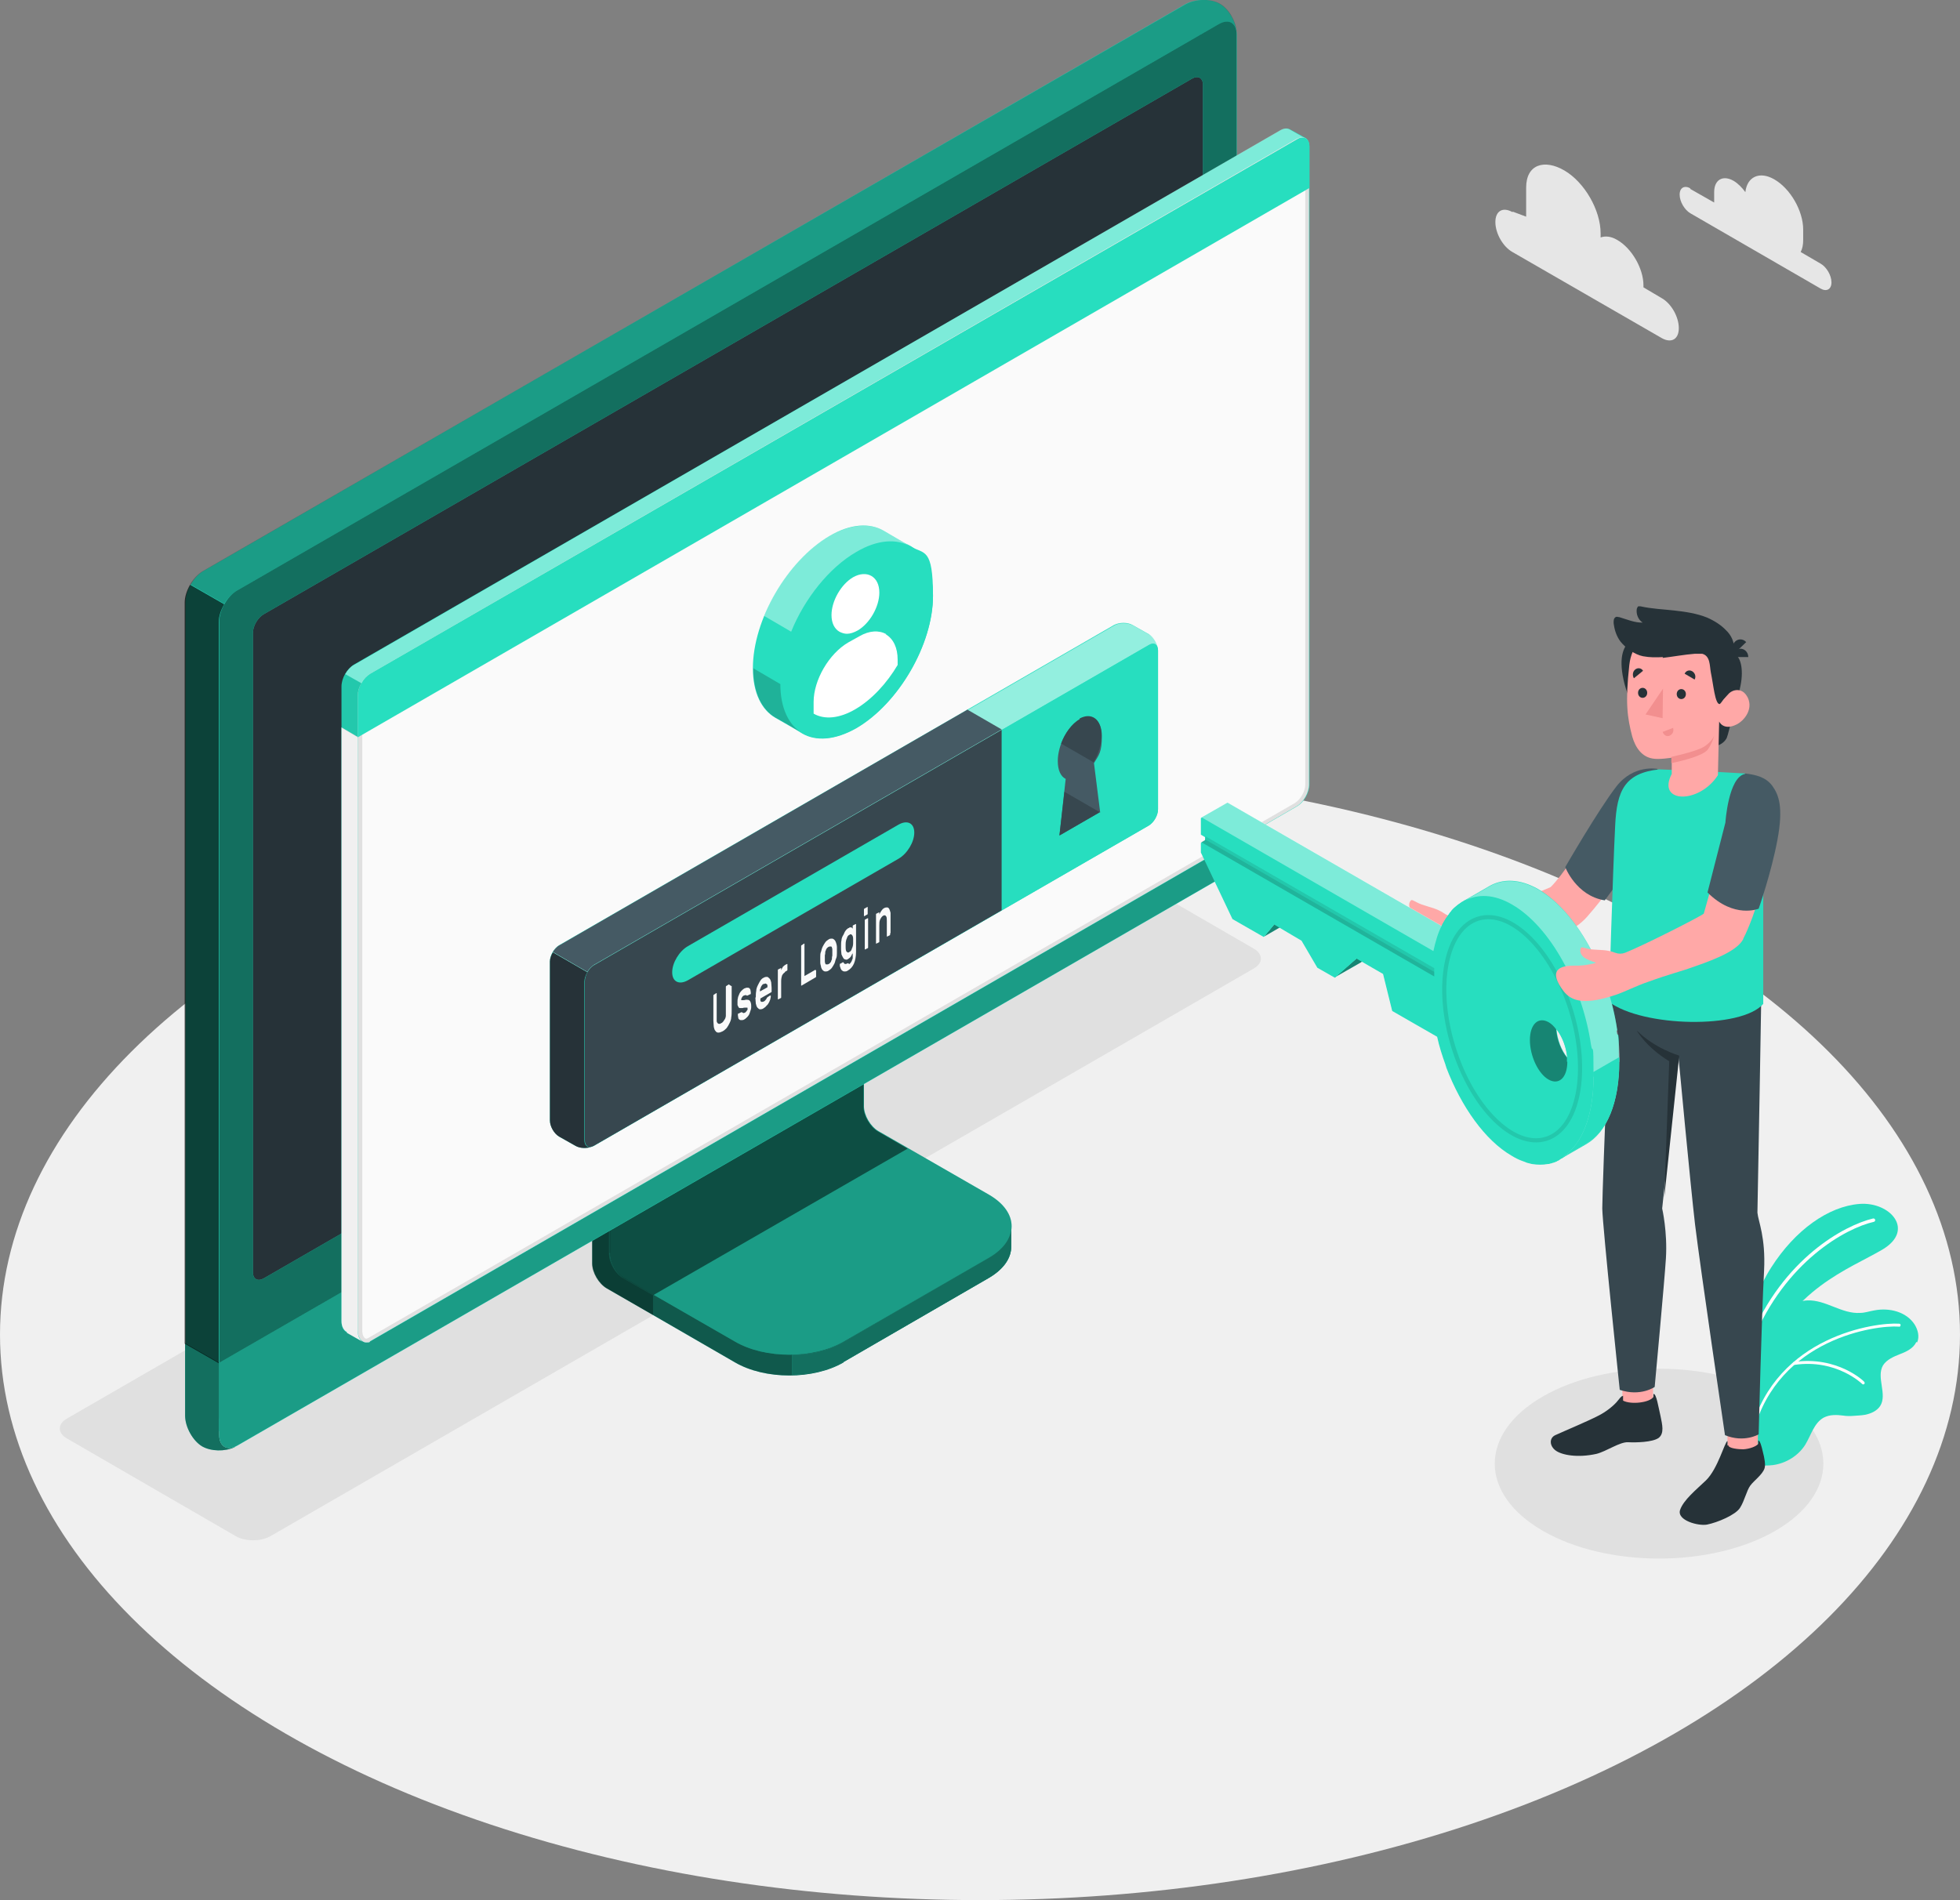 <?xml version="1.0" encoding="UTF-8"?><svg id="Layer_2" xmlns="http://www.w3.org/2000/svg" width="471.2" height="456.9" viewBox="0 0 471.2 456.9"><rect x="0" y="0" width="471.2" height="456.9" fill="#808080" stroke="none"/><g id="Floor"><ellipse id="Floor-2" cx="235.6" cy="320.9" rx="235.6" ry="136" style="fill:#f0f0f0; stroke-width:0px;"/></g><g id="Shadow"><path id="Shadow-2" d="m370.9,368.1c-15.4-8.9-15.4-23.4,0-32.3,15.4-8.9,40.5-8.9,55.9,0,15.4,8.9,15.4,23.4,0,32.3-15.4,8.9-40.5,8.9-55.9,0Z" style="fill:#e0e0e0; stroke-width:0px;"/><path id="Shadow-3" d="m56.7,369.4l-40.6-23.5c-2.3-1.3-2.3-3.5,0-4.8l236.4-136.5c2.3-1.3,6-1.3,8.3,0l40.6,23.5c2.3,1.3,2.3,3.5,0,4.8l-236.4,136.5c-2.3,1.3-6,1.3-8.3,0Z" style="fill:#e0e0e0; stroke-width:0px;"/></g><g id="Device"><g id="Device-2"><path d="m202.8,327.5l34.9-20.2c3.6-2.1,5.4-4.8,5.4-7.5,0-2.7,0-4.9,0-4.9l-36.2-20.4c-1.9-1.1-3.5-3.8-3.5-6v-43.1l-61,35.3v43.1c0,2.2,1.6,4.9,3.5,6l30.8,17.8c7.2,4.2,18.9,4.2,26.1,0Z" style="fill:#27debf; stroke-width:0px;"/><g style="opacity:.6;"><path d="m202.8,327.5l34.9-20.2c3.6-2.1,5.4-4.8,5.4-7.5,0-2.7,0-4.9,0-4.9l-36.2-20.4c-1.9-1.1-3.5-3.8-3.5-6v-43.1l-61,35.3v43.1c0,2.2,1.6,4.9,3.5,6l30.8,17.8c7.2,4.2,18.9,4.2,26.1,0Z" style="stroke-width:0px;"/></g><path d="m157,311.4v4.8l-11.2-6.4c-1.9-1.1-3.5-3.8-3.5-6v-43.1l11.6-6.7c.2,3,.5,6,.7,9l-8.2,4.7v33.7c0,2.2,1.5,4.9,3.5,6l7,4Z" style="opacity:.3; stroke-width:0px;"/><path d="m146.6,301.3c0,2.2,1.6,4.9,3.5,6l26.6,15.3c7.2,4.2,18.9,4.2,26.1,0l35-20.2c7.2-4.2,7.2-10.9,0-15.1l-26.6-15.3c-1.9-1.1-3.5-3.8-3.5-6v-33.7s-61,35.3-61,35.3v33.7Z" style="fill:#27debf; stroke-width:0px;"/><path d="m146.6,301.3c0,2.2,1.6,4.9,3.5,6l26.6,15.3c7.2,4.2,18.9,4.2,26.1,0l35-20.2c7.2-4.2,7.2-10.9,0-15.1l-26.6-15.3c-1.9-1.1-3.5-3.8-3.5-6v-33.7s-61,35.3-61,35.3v33.7Z" style="opacity:.3; stroke-width:0px;"/><path d="m218.2,276.2h0s-7.1-4.1-7.1-4.1c-1.9-1.1-3.5-3.8-3.5-6v-33.7s-61,35.3-61,35.3v33.7c0,2.2,1.6,4.9,3.5,6l7,4,61.1-35.2Z" style="opacity:.5; stroke-width:0px;"/><path d="m243.1,294.9v4.9c0,2.7-1.8,5.4-5.4,7.5l-34.9,20.2c-3.5,2-7.9,3-12.4,3.1v-4.8c4.5,0,9-1.1,12.4-3.1l34.9-20.2c3.6-2.1,5.4-4.8,5.4-7.5Z" style="fill:#27debf; stroke-width:0px;"/><path d="m243.1,294.9v4.9c0,2.7-1.8,5.4-5.4,7.5l-34.9,20.2c-3.5,2-7.9,3-12.4,3.1v-4.8c4.5,0,9-1.1,12.4-3.1l34.9-20.2c3.6-2.1,5.4-4.8,5.4-7.5Z" style="opacity:.5; stroke-width:0px;"/><path d="m48.6,343.2c2.3,1.3,6,1.2,8.4-.2,30-17.3,206-118.9,236-136.2,2.4-1.4,4.3-4.8,4.3-7.5V8.3c0-2.8-1.8-6.1-4.1-7.4-2.3-1.3-6-1.2-8.4.2L48.9,137.3c-2.4,1.4-4.3,4.8-4.3,7.5v190.9c0,2.8,1.8,6.1,4.1,7.4Z" style="fill:#27debf; stroke-width:0px;"/><path d="m57,343l236-136.2c2.4-1.4,4.3-4.8,4.3-7.5V8.3c0-2.8-1.9-3.9-4.3-2.5L57,142c-2.4,1.4-4.3,4.8-4.3,7.5v190.9c0,2.8,1.9,3.9,4.3,2.5Z" style="fill:#27debf; stroke-width:0px;"/><path d="m57,343l236-136.2c2.4-1.4,4.3-4.8,4.3-7.5V8.3c0-2.8-1.9-3.9-4.3-2.5L57,142c-2.4,1.4-4.3,4.8-4.3,7.5v190.9c0,2.8,1.9,3.9,4.3,2.5Z" style="opacity:.5; stroke-width:0px;"/><path d="m56.4,348c-2.4,1.1-5.7,1-7.8-.2-2.2-1.3-4.1-4.6-4.1-7.4v-17.4l8.2,4.7v17.4c0,2.5,1.6,3.7,3.7,2.8Z" style="fill:#27debf; stroke-width:0px;"/><path d="m56.4,348c-2.4,1.1-5.7,1-7.8-.2-2.2-1.3-4.1-4.6-4.1-7.4v-17.4l8.2,4.7v17.4c0,2.5,1.6,3.7,3.7,2.8Z" style="opacity:.5; stroke-width:0px;"/><path d="m52.7,327.7v17.4c0,2.8,2,3.9,4.4,2.5l236-136.2c2.4-1.4,4.3-4.8,4.3-7.5v-17.4L52.7,327.7Z" style="fill:#27debf; stroke-width:0px;"/><path d="m52.7,327.7v17.4c0,2.8,1.9,3.9,4.3,2.5l236-136.2c2.4-1.4,4.3-4.8,4.3-7.5v-17.4L52.7,327.7Z" style="opacity:.3; stroke-width:0px;"/><path d="m60.8,305.9v-153.7c0-1.7,1.2-3.7,2.6-4.5L286.6,18.9c1.4-.8,2.6-.2,2.6,1.5v153.7c0,1.7-1.2,3.7-2.6,4.5L63.4,307.4c-1.4.8-2.6.2-2.6-1.5Z" style="fill:#27debf; stroke-width:0px;"/><path d="m60.8,305.9v-153.7c0-1.7,1.2-3.7,2.6-4.5L286.6,18.9c1.4-.8,2.6-.2,2.6,1.5v153.7c0,1.7-1.2,3.7-2.6,4.5L63.4,307.4c-1.4.8-2.6.2-2.6-1.5Z" style="fill:#263238; stroke-width:0px;"/><path d="m175,262.6c-2.3,1.3-4.1,4.5-4.1,7.1s1.8,3.7,4.1,2.4c2.3-1.3,4.1-4.5,4.1-7.1,0-2.6-1.8-3.7-4.1-2.4Z" style="fill:#27debf; stroke-width:0px;"/><path d="m53.9,145.3c-.8,1.4-1.3,2.9-1.3,4.3v178.2l-8.2-4.7v-178.2c0-1.4.5-2.9,1.3-4.3l8.2,4.7Z" style="opacity:.7; stroke-width:0px;"/><path d="m297.3,7.6c-.3-2.2-2.1-3.1-4.3-1.8L57,142c-1.2.7-2.3,1.9-3.1,3.2l-8.2-4.7c.8-1.3,1.9-2.5,3.1-3.2L284.9,1.1c2.4-1.4,6.2-1.5,8.4-.2,2.1,1.2,3.8,4.1,4,6.7Z" style="opacity:.3; stroke-width:0px;"/></g></g><g id="Window"><g id="Window-2"><g id="Window-3"><g id="Window-4"><path d="m310.1,31.1c-.6-.3-1.3-.3-2.2.2L85.1,159.8c-1.7,1-3,3.3-3,5.3v152.7c0,1.2.5,2.2,1.3,2.6.5.3,3.1,1.8,3.9,2.2.5.3,1.1.3,1.8-.1l222.7-128.6c1.7-1,3-3.3,3-5.3V35.2c0-1-.4-1.7-.9-2-.5-.3-3.2-1.8-3.8-2.1Z" style="fill:#27debf; stroke-width:0px;"/><path d="m88,322.4c-.9,0-1.5-1-1.5-2.3v-152.7c0-1.8,1.3-4,2.8-4.8L312,33.9c.4-.2.8-.3,1.1-.3.7,0,1.2.6,1.2,1.7v153.5c0,1.8-1.3,4-2.8,4.8l-222.7,128.6c-.3.2-.5.2-.8.2Z" style="fill:#fafafa; stroke-width:0px;"/><path d="m313.1,34c.6,0,.7.7.7,1.2v153.5c0,1.6-1.2,3.6-2.5,4.4l-222.7,128.6c-.2.1-.4.2-.5.2-.6,0-1-.9-1-1.8v-152.7c0-1.6,1.2-3.6,2.5-4.4L312.2,34.3c.4-.2.7-.3.9-.3m0-1c-.4,0-.9.1-1.4.4L89,162c-1.7,1-3,3.3-3,5.3v152.7c0,1.5.9,2.8,2,2.8s.7,0,1-.3l222.7-128.6c1.7-1,3-3.3,3-5.3V35.2c0-1.4-.7-2.2-1.7-2.2h0Z" style="fill:#e0e0e0; stroke-width:0px;"/><path d="m83.4,320.5c.3.2,2.7,1.5,3.7,2.1-.7-.5-1.1-1.4-1.1-2.6v-142.8l-3.9-2.3v142.8c0,1.2.5,2.2,1.3,2.6Z" style="fill:#f0f0f0; stroke-width:0px;"/><path d="m314.8,35.2c0-1.9-1.4-2.7-3-1.7L89,162c-1.7,1-3,3.3-3,5.3v10S314.8,45.2,314.8,45.2v-10Z" style="fill:#27debf; stroke-width:0px;"/><g style="opacity:.4;"><path d="m311.7,33.5L89,162c-.8.5-1.6,1.3-2.1,2.3l-3.9-2.2c.5-.9,1.3-1.8,2.1-2.2L307.8,31.3c.9-.5,1.6-.5,2.2-.2.5.3,3.1,1.8,3.7,2.1-.5-.3-1.3-.2-2,.3Z" style="fill:#fff; stroke-width:0px;"/></g><path d="m82.1,175v-9.9c0-1,.4-2.1.9-3l3.9,2.2c-.6,1-.9,2-.9,3v10l-3.9-2.3Z" style="opacity:.1; stroke-width:0px;"/></g></g><path d="m267.8,150.3l-133.4,77c-1.2.7-2.2,2.4-2.2,3.9v38.2c0,1.4,1,3.1,2.2,3.9l3.9,2.2c1.2.7,3.2.7,4.5,0l133.4-77c1.2-.7,2.2-2.4,2.2-3.9v-38.2c0-1.4-1-3.1-2.2-3.9l-3.9-2.2c-1.2-.7-3.2-.7-4.5,0Z" style="fill:#27debf; stroke-width:0px;"/><path d="m278.4,156c-.2-1.2-1.1-1.6-2.2-.9l-133.4,77c-.6.3-1.2,1-1.6,1.7l-8.3-4.8c.4-.7,1-1.3,1.6-1.6l133.4-77c1.2-.7,3.2-.7,4.5,0l3.9,2.2c1.1.6,2.1,2.2,2.2,3.5Z" style="fill:#fff; opacity:.5; stroke-width:0px;"/><path d="m142.4,275.7c-1.2.5-3,.5-4.1-.2l-3.9-2.2c-1.2-.7-2.2-2.4-2.2-3.9v-38.2c0-.7.3-1.5.7-2.2l8.3,4.8c-.4.7-.7,1.5-.7,2.2v38.2c0,1.3.8,1.9,1.9,1.5Z" style="fill:#263238; stroke-width:0px;"/><path d="m142.8,232.1l133.4-77c1.2-.7,2.2-.1,2.2,1.3v38.2c0,1.4-1,3.1-2.2,3.9l-133.4,77c-1.2.7-2.2.1-2.2-1.3v-38.2c0-1.4,1-3.1,2.2-3.9Z" style="fill:#27debf; stroke-width:0px;"/><path d="m232.5,170.7l-98,56.6c-.6.3-1.2,1-1.6,1.6l8.3,4.8c.4-.7,1-1.3,1.6-1.7l98-56.6-8.3-4.8Z" style="fill:#455a64; stroke-width:0px;"/><path d="m240.8,175.5l-98,56.6c-1.2.7-2.2,2.4-2.2,3.9v38.2c0,1.4,1,2,2.2,1.3l98-56.6v-43.4Z" style="fill:#37474f; stroke-width:0px;"/><path d="m165.4,227.5l50.6-29.2c2.1-1.2,3.8-.4,3.8,1.9,0,2.3-1.7,5.1-3.8,6.3l-50.6,29.2c-2.1,1.2-3.8.4-3.8-1.9s1.7-5.1,3.8-6.3Z" style="fill:#27debf; stroke-width:0px;"/><path d="m175.8,237.1c0,0,.1,0,.1,0,0,0,0,.1,0,.2v5.7c0,.6,0,1.1-.1,1.6,0,.5-.2,1-.4,1.4-.2.4-.4.8-.7,1.2-.3.3-.6.6-1,.8-.4.2-.7.3-1,.3-.3,0-.5-.1-.7-.4-.2-.2-.3-.5-.4-1,0-.4-.1-.9-.1-1.5v-5.7c0-.1,0-.2,0-.3,0,0,0-.2.1-.2l.6-.4c0,0,.1,0,.1,0,0,0,0,.1,0,.2v5.6c0,.4,0,.7,0,.9,0,.2.1.4.2.5.1.1.2.2.4.2.1,0,.3,0,.5-.2.2,0,.3-.2.5-.4.1-.2.3-.4.4-.6.1-.2.2-.5.2-.8s0-.6,0-1v-5.6c0-.1,0-.2,0-.3,0,0,0-.2.1-.2l.6-.4Z" style="fill:#fafafa; stroke-width:0px;"/><path d="m179.7,242.5c0-.1,0-.2,0-.2,0,0-.1,0-.2,0,0,0-.2,0-.4,0-.2,0-.3,0-.6.1-.2,0-.4,0-.6,0-.2,0-.3-.1-.4-.3,0-.1-.2-.3-.2-.5,0-.2,0-.5,0-.7s0-.6.1-.9c0-.3.2-.6.3-.9.1-.3.3-.6.5-.8.2-.2.4-.4.7-.6.3-.1.5-.2.7-.2.2,0,.4,0,.5.1.1,0,.2.2.3.4,0,.2.1.4.1.6,0,0,0,.2,0,.3s0,.2-.2.2l-.6.3c0,0-.1,0-.2,0,0,0,0,0-.1-.1,0,0-.1,0-.2,0,0,0-.2,0-.4.1s-.3.2-.4.4c-.1.2-.2.3-.2.5s0,.2,0,.2c0,0,0,0,.2,0,0,0,.2,0,.3,0,.1,0,.3,0,.6-.1.5,0,.8,0,1,.3.2.3.3.7.3,1.2s0,.6-.1.9-.2.6-.3.9c-.1.3-.3.6-.5.8-.2.2-.5.5-.7.6-.3.2-.5.2-.7.2-.2,0-.4,0-.5-.1-.1-.1-.3-.2-.3-.4,0-.2-.1-.4-.1-.6,0,0,0-.2,0-.3s0-.2.2-.2l.6-.3c0,0,.1,0,.2,0,0,0,0,0,.1.1,0,0,.1,0,.2.1,0,0,.2,0,.4-.1,0,0,.2-.1.2-.2,0,0,.2-.1.2-.2,0,0,.1-.2.2-.3s0-.2,0-.3Z" style="fill:#fafafa; stroke-width:0px;"/><path d="m181.7,239.8c0-.5,0-1,.1-1.5,0-.5.2-1,.4-1.4.2-.4.4-.8.6-1.1.2-.3.5-.6.8-.7.3-.2.6-.2.8-.2.2,0,.4.2.6.4.2.2.3.5.4.9,0,.4.1.8.1,1.3v.6c0,.1,0,.2,0,.3,0,0,0,.2-.1.2l-2.6,1.5c0,.2,0,.4,0,.5,0,.1.1.2.2.3,0,0,.2,0,.3,0,.1,0,.2,0,.3-.1.2,0,.3-.2.4-.3.1-.1.2-.2.3-.4,0-.1.1-.2.1-.2,0,0,0,0,.1-.1l.6-.4c0,0,.1,0,.2,0,0,0,0,.1,0,.2,0,.1,0,.3-.1.6,0,.2-.2.5-.3.8-.2.3-.3.6-.6.8-.2.3-.5.5-.8.7-.3.2-.6.2-.8.2-.2,0-.4-.2-.6-.4-.2-.2-.3-.6-.4-1,0-.4-.1-.9-.1-1.4Zm1.9-3.2c-.2,0-.3.2-.4.3-.1.1-.2.3-.3.5,0,.2-.1.3-.2.5,0,.2,0,.3,0,.5l1.8-1c0-.1,0-.3,0-.4,0-.1,0-.2-.1-.3,0,0-.2-.1-.3-.2-.1,0-.2,0-.4.1Z" style="fill:#fafafa; stroke-width:0px;"/><path d="m188.7,233.8c-.3.2-.5.4-.7.8-.1.3-.2.8-.2,1.3v3.6c0,.1,0,.2,0,.3,0,0,0,.2-.1.2l-.6.3c0,0-.1,0-.1,0,0,0,0-.1,0-.2v-6.5c0-.1,0-.2,0-.3,0,0,0-.2.1-.2l.6-.3c0,0,.1,0,.1,0,0,0,0,.1,0,.2v.3c.1-.3.3-.6.4-.8.2-.2.4-.4.6-.5l.4-.2c0,0,.1,0,.1,0,0,0,0,.1,0,.2v.9c0,.1,0,.2,0,.3,0,0,0,.2-.1.2l-.5.3Z" style="fill:#fafafa; stroke-width:0px;"/><path d="m196.1,233.3c0,0,.1,0,.1,0,0,0,0,.1,0,.2v1c0,.1,0,.2,0,.3,0,0,0,.2-.1.2l-3.4,2c0,0-.1,0-.1,0,0,0,0-.1,0-.2v-9c0-.1,0-.2,0-.3,0,0,0-.2.1-.2l.6-.4c0,0,.1,0,.1,0,0,0,0,.1,0,.2v7.6l2.6-1.5Z" style="fill:#fafafa; stroke-width:0px;"/><path d="m199.2,225.9c.3-.2.5-.2.8-.2.2,0,.4.1.6.3.2.2.3.4.4.7.1.3.2.7.2,1.1,0,0,0,.2,0,.3v.8c0,.1,0,.2,0,.3,0,.4,0,.9-.2,1.3s-.2.8-.4,1.2c-.2.4-.4.7-.6,1-.2.3-.5.5-.8.7-.3.2-.5.2-.8.2-.2,0-.4-.1-.6-.3-.2-.2-.3-.4-.4-.7,0-.3-.2-.7-.2-1.1,0,0,0-.2,0-.3,0-.1,0-.2,0-.4s0-.3,0-.4c0-.1,0-.2,0-.3,0-.4,0-.9.2-1.3.1-.4.2-.8.4-1.2.2-.4.4-.7.6-1,.2-.3.5-.5.8-.7Zm.9,2.6c0-.3,0-.5-.1-.6,0-.2-.1-.3-.2-.3,0,0-.2,0-.3,0-.1,0-.2,0-.3.1-.1,0-.2.1-.3.2-.1.1-.2.2-.3.4,0,.2-.2.4-.2.6,0,.2,0,.5-.1.8,0,0,0,.2,0,.3,0,.1,0,.2,0,.3s0,.2,0,.4c0,.1,0,.2,0,.3,0,.3,0,.5.1.6,0,.2.1.3.2.3,0,0,.2,0,.3,0,.1,0,.2,0,.3-.1.1,0,.2-.1.3-.2s.2-.2.3-.4c0-.2.2-.4.2-.6,0-.2,0-.5.1-.8,0,0,0-.2,0-.3v-.7c0-.1,0-.2,0-.3Z" style="fill:#fafafa; stroke-width:0px;"/><path d="m204.2,231.8c.1,0,.2-.2.3-.3.1-.1.2-.3.3-.5,0-.2.2-.4.2-.6s0-.5,0-.8v-.5c0,.1,0,.2-.2.4,0,.1-.1.3-.2.4,0,.1-.2.3-.3.4-.1.1-.3.2-.4.3-.3.2-.5.2-.7.1-.2,0-.4-.2-.5-.4-.1-.2-.3-.5-.4-.8,0-.3-.1-.7-.1-1.1,0-.1,0-.3,0-.5s0-.3,0-.5c0-.4,0-.9.1-1.3,0-.4.2-.9.4-1.2s.3-.7.5-1c.2-.3.4-.5.7-.7.2,0,.3-.2.4-.2.1,0,.2,0,.3,0,0,0,.2,0,.2.1,0,0,.1.1.2.2v-.3c0-.1,0-.2,0-.3,0,0,0-.2.1-.2l.6-.3c0,0,.1,0,.1,0,0,0,0,.1,0,.2v6.5c0,1.1-.2,2.1-.5,2.8s-.8,1.3-1.5,1.7c-.3.2-.5.2-.7.2-.2,0-.4,0-.6-.2-.2-.1-.3-.3-.4-.5,0-.2-.2-.4-.2-.7,0,0,0-.2,0-.3,0-.1,0-.2.2-.2l.5-.3c0,0,.1,0,.2,0,0,0,0,.1.1.2,0,.1.2.2.3.2.1,0,.3,0,.6-.2Zm-.9-4.8c0,.3,0,.5,0,.8,0,.6.1,1,.3,1.1.2.2.4.2.6,0,.3-.1.5-.4.6-.8.2-.4.3-.8.3-1.3,0-.1,0-.3,0-.5s0-.4,0-.5c0-.5-.1-.8-.3-1-.2-.2-.4-.2-.6,0-.3.1-.5.4-.6.8-.2.4-.3.9-.3,1.5Z" style="fill:#fafafa; stroke-width:0px;"/><path d="m208.5,218.1c0,0,.1,0,.1,0,0,0,0,.1,0,.2v1.1c0,.1,0,.2,0,.3,0,0,0,.2-.1.2l-.7.4c0,0-.1,0-.1,0,0,0,0-.1,0-.2v-1.1c0-.1,0-.2,0-.3,0,0,0-.2.1-.2l.7-.4Zm.2,9.4c0,.1,0,.2,0,.3,0,0,0,.2-.1.2l-.6.3c0,0-.1,0-.1,0,0,0,0-.1,0-.2v-6.5c0-.1,0-.2,0-.3,0,0,0-.2.1-.2l.6-.3c0,0,.1,0,.1,0,0,0,0,.1,0,.2v6.5Z" style="fill:#fafafa; stroke-width:0px;"/><path d="m214,224.4c0,.1,0,.2,0,.3,0,0,0,.2-.1.2l-.6.3c0,0-.1,0-.1,0,0,0,0-.1,0-.2v-3.5c0-.6,0-1-.2-1.2-.1-.2-.4-.3-.7-.1-.3.2-.5.5-.7.9-.2.4-.2.9-.2,1.5v3.5c0,.1,0,.2,0,.3,0,0,0,.2-.1.2l-.6.3c0,0-.1,0-.1,0,0,0,0-.1,0-.2v-6.5c0-.1,0-.2,0-.3,0,0,0-.2.1-.2l.6-.3c0,0,.1,0,.1,0,0,0,0,.1,0,.2v.3c.1-.3.3-.6.5-.9.2-.3.4-.5.6-.6.3-.2.6-.2.8-.2.2,0,.4.2.5.4.1.2.2.5.3.9,0,.4,0,.8,0,1.2v3.7Z" style="fill:#fafafa; stroke-width:0px;"/><path d="m264.4,195.3l-9.7,5.6,1.5-13.6c-1.2-.6-1.9-2.1-1.9-4.3,0-3.9,2.4-8.4,5.3-10,2.9-1.7,5.3.1,5.3,4s-.7,4.5-1.9,6.5l1.5,11.9Z" style="fill:#455a64; stroke-width:0px;"/><polygon points="264.4 195.3 255.9 190.4 254.7 200.9 264.4 195.3" style="fill:#37474f; stroke-width:0px;"/><path d="m259.6,172.9c-1.9,1.1-3.6,3.4-4.5,5.9l7.8,4.5h0c1.2-2,1.9-4.3,1.9-6.5,0-3.9-2.4-5.6-5.3-4Z" style="fill:#37474f; stroke-width:0px;"/><path d="m212.4,127.6c-3.3-1.9-7.9-1.7-13,1.3-10.1,5.9-18.4,20.1-18.4,31.8,0,5.9,2.1,10,5.4,11.9.9.5,5.6,3.2,6.5,3.8,3.3,1.9,7.9,1.6,13-1.3,10.1-5.9,18.4-20.1,18.4-31.8s-2.1-10-5.4-11.9" style="fill:#27debf; stroke-width:0px;"/><path d="m205.9,132.6c-10.1,5.9-18.4,20.1-18.4,31.8,0,11.7,8.2,16.5,18.4,10.6,10.1-5.9,18.4-20.1,18.4-31.8,0-11.7-8.2-16.5-18.4-10.6Z" style="fill:#27debf; stroke-width:0px;"/><path d="m216,158.6v1.3c-2.6,4.5-6.2,8.3-10.1,10.6-4,2.3-7.5,2.5-10.1,1.1v-2.8c0-5.3,3.6-11.6,8.3-14.3l2.7-1.5c2.4-1.4,4.7-1.5,6.5-.5,1.8,1.1,2.9,3.3,2.9,6.1Z" style="fill:#27debf; stroke-width:0px;"/><path d="m212.4,127.6l6.5,3.8c-3.3-1.9-7.9-1.7-13,1.3-6.6,3.8-12.5,11.3-15.7,19.2l-6.5-3.8c3.2-8,9-15.4,15.7-19.2,5.1-2.9,9.7-3.2,13-1.3Z" style="fill:#fff; opacity:.4; stroke-width:0px;"/><path d="m192.7,176.2c-1.1-.7-5.4-3.2-6.2-3.6-3.3-1.9-5.4-6-5.4-11.9l6.5,3.8c0,5.7,2,9.8,5.1,11.7Z" style="opacity:.2; stroke-width:0px;"/><path d="m183.7,148.1l6.5,3.8c-1.7,4.2-2.7,8.5-2.7,12.6h0s-6.5-3.8-6.5-3.8c0-4,1-8.4,2.7-12.6Z" style="opacity:0; stroke-width:0px;"/><path d="m203.6,152.4c-.6,0-1.2-.2-1.8-.5-1.2-.7-1.9-2.1-1.9-4,0-3.4,2.3-7.4,5.2-9.1h0c1.6-.9,3.2-1,4.4-.3,1.2.7,1.9,2.1,1.9,4,0,3.4-2.3,7.4-5.2,9.1-.9.5-1.8.8-2.6.8Z" style="fill:#fff; stroke-width:0px;"/><path d="m213.1,152.5c-1.8-1-4.1-.9-6.5.5l-2.7,1.5c-4.6,2.7-8.3,9-8.3,14.3v2.8c2.6,1.5,6.2,1.2,10.1-1.1,3.9-2.3,7.5-6.2,10.1-10.6v-1.3c0-2.8-1-5-2.9-6.1Z" style="fill:#fff; stroke-width:0px;"/></g></g><g id="Plants"><g id="Plants-2"><path d="m418.7,325.5s1.3-11.7,7.1-20.7c5.8-9.1,13.8-14.7,21.2-15.3s13.5,6.3,5.5,11c-8,4.7-22.1,9.5-28.6,27.1l-5.2-2Z" style="fill:#27debf; stroke-width:0px;"/><path d="m418.7,325.5s1.3-11.7,7.1-20.7c5.8-9.1,13.8-14.7,21.2-15.3s13.5,6.3,5.5,11c-8,4.7-22.1,9.5-28.6,27.1l-5.2-2Z" style="opacity:0; stroke-width:0px;"/><path d="m420.9,322.5s0,0,0,0c-.2,0-.3-.3-.2-.5,7.9-19.4,22.8-27.4,29.6-29,.2,0,.4,0,.5.3,0,.2,0,.4-.3.5-6.7,1.5-21.3,9.5-29.1,28.5,0,.2-.3.3-.4.2Z" style="fill:#fff; stroke-width:0px;"/><path d="m460.7,322.7c-.7,1.5-2.3,2.3-3.9,2.9-1.5.6-3.2,1.3-4.1,2.7-1.7,2.9,1.1,7-.7,9.8-.8,1.2-2.2,1.8-3.6,2.1-1.2.2-2.3.2-3.5.3-.6,0-1.1,0-1.7-.1-1.6-.2-3.3-.3-4.8.5-2.3,1.3-3,4.2-4.4,6.5-1.7,2.7-4.7,4.5-7.8,4.9-1,.1-3,.3-4-.3,0,0-.2,0-.2-.1,0,0,0,0,0,0-.1-.2-.3-.4-.4-.5,0,0,0,0,0,0-.4-1.5.3-3.1.3-4.6,0,0,0-.2,0-.3,0-1.8-.1-3.6-.2-5.4,0-3.3-.1-6.6,0-10,0-2.2-.2-4.5.7-6.6,1-2.2,3.5-2.3,4.5-4.5.4-.9.6-1.8,1-2.7,1.1-2.6,3.8-4.5,6.6-4.6,4.4-.2,8.3,3.3,12.7,3,1.1,0,2.2-.4,3.4-.6,3.6-.7,7.7.3,9.7,3.4.8,1.3,1.2,2.9.6,4.3Z" style="fill:#27debf; stroke-width:0px;"/><path d="m421.3,344.4s0,0,0,0c-.2,0-.3-.3-.3-.5,6.1-22.7,30-26,35.6-25.6.2,0,.4.2.3.4,0,.2-.2.4-.4.3-5.5-.4-28.9,2.8-34.9,25.1,0,.2-.2.3-.4.3Z" style="fill:#fff; stroke-width:0px;"/><path d="m447.9,332.9c0,0-.1,0-.2-.1,0,0-6.2-6.1-16.3-4.6-.2,0-.4-.1-.4-.3,0-.2.1-.4.3-.4,10.5-1.5,16.9,4.7,16.9,4.8.1.1.1.4,0,.5,0,0-.2.1-.3.1Z" style="fill:#fff; stroke-width:0px;"/></g></g><g id="Clouds"><g id="Clouds-2"><path d="m363.7,50.9l3.2,1.2v-7c0-5.6,4.4-6.9,9.2-4.1h0c4.8,2.8,8.7,9.5,8.7,15.1v1c1.1-.4,2.5-.3,4,.6h0c3.5,2,6.3,6.9,6.3,10.9v.5l4.4,2.6c2.3,1.3,4.1,4.5,4.1,7.2s-1.8,3.7-4.1,2.4l-35.9-20.7c-2.3-1.3-4.1-4.5-4.1-7.2s1.8-3.7,4.1-2.4Z" style="fill:#e6e6e6; stroke-width:0px;"/><path d="m406.3,45.4l5.8,3.3c0-.3,0-.5,0-.8v-1.7c0-3,2.1-4.2,4.7-2.7,1,.6,2,1.6,2.8,2.7.4-3.7,3.4-5.1,6.9-3.1,3.9,2.2,7,7.6,7,12.1v2.5c0,1.2-.2,2.1-.6,2.9l4.8,2.8c1.4.8,2.6,2.8,2.6,4.5s-1.2,2.3-2.6,1.5l-31.3-18.1c-1.4-.8-2.6-2.8-2.6-4.5s1.2-2.3,2.6-1.5Z" style="fill:#e6e6e6; stroke-width:0px;"/></g></g><g id="Character"><g id="Character-2"><path d="m383.9,197.1c-4.2,7.1-8.2,13.3-11.1,16.2-5.4,2.5-18,6.4-23,7-.9.1-1.8-.1-2.5-.6-1.9-1.3-3.5-1.5-5.5-2.2-1.6-.6-2.3-1.3-2.6-1-.4.4-.8,1.4.2,2.5.5.6,1.4,1.2,2.5,1.9,0,0-3.5.9-6.7.1-4.3-1.1-6.3.9-3.4,5.6,1,1.7,5.1,4.3,13.4,3.6,2.4-.2,5.8-.4,8.8-1,7.9-1.7,16.8-3.3,22.2-5,1.4-.4,3.8-2,5.3-3.7,9.1-10.4,12.2-17.8,16.2-24.6l-.3-11c-6.5-.2-9.9,6.1-13.4,12.1Z" style="fill:#ffa8a7; stroke-width:0px;"/><path d="m398.5,184.9s-5.7-1.2-9.9,4.2c-4.4,5.7-12.3,19.4-12.3,19.4,0,0,2.6,6.9,9.5,8l11.1-15.1s5.3-10.4,1.5-16.5Z" style="fill:#455a64; stroke-width:0px;"/><rect x="415.3" y="338.4" width="7.3" height="13" style="fill:#ffa8a7; stroke-width:0px;"/><polygon points="397.4 337.7 390.1 338 389.8 324.3 397.4 324 397.4 337.7" style="fill:#ffa8a7; stroke-width:0px;"/><path d="m423.6,226.2c0,7.2-1.1,65.4-1.1,65.4.2,2.1,2,5.9,1.6,13.9-.6,10.9-1.3,39.4-1.3,39.4,0,0-3.5,2.1-8.1.2,0,0-5.9-40-7.2-50.7-1.1-9.4-4-40.5-4-40.5l-3.9,36.7s1.3,5.6.9,12c-.3,5-2.7,30.9-2.7,30.9,0,0-3.4,2.4-8.4.7,0,0-4.1-39-4.2-43.6,0-5.2,2.4-64.4,2.4-64.4h36Z" style="fill:#37474f; stroke-width:0px;"/><path d="m415.3,347.6v-1.1c-.7.3-2.3,6.7-5.2,9.5-2.3,2.2-5.4,4.7-6.2,7.1-.8,2.5,4.4,3.9,6.5,3.5,2.5-.5,6.8-2.3,7.9-4,1.1-1.7,1.6-4.2,2.5-5.4.9-1.2,2.9-2.6,3.4-4.1.3-.8,0-2.5-.4-4-.3-1.3-.7-2.8-1.1-2.7,0,.2,0,.8,0,.8-.5.6-2,1.2-3.6,1.3-1.1,0-3.6-.2-3.6-1Z" style="fill:#263238; stroke-width:0px;"/><path d="m390.1,335.7c-.4,0-.7.6-1.5,1.5-1,1.1-2.7,2.4-4.3,3.2-2.7,1.4-8,3.6-10.4,4.7-1.5.7-1.4,2.6.1,3.7s5.3,1.8,9.8.8c2.4-.6,5.6-2.9,7.6-2.8,2,.1,5.8,0,7.3-1,1.5-1.1.9-3.3.5-5.3-.5-2.1-1-5.5-1.7-5.3v.7c-.9,1.4-5.4,1.9-7.3.9v-1.2Z" style="fill:#263238; stroke-width:0px;"/><path d="m403.6,253.8s-5.8-1.7-10.1-6c0,0,2,3.8,7.8,7.4l-1.2,32.8,3.6-34.1Z" style="fill:#263238; stroke-width:0px;"/><path d="m419.6,186s6,1.4,5.6,12.2l-1.3,17.3v25.9c-5.3,6.1-29,5.6-37.1-.5,0,0,.9-30.6,1.5-42.4.4-8.4,2.3-12.6,10.6-13.5l10.1.4,10.6.6Z" style="fill:#27debf; stroke-width:0px;"/><path d="m411.9,163.4c0,6.2-4.8,11.3-10.8,11.3-6,0-9.5-5.2-10.8-11.3-2.4-11.1,4.8-11.3,10.8-11.3s10.8,5,10.8,11.3Z" style="fill:#263238; stroke-width:0px;"/><path d="m417.4,168s-1.7,8.1-2.3,9.5c-.7,1.3-2,1.7-2,1.7v-5.7c.1,0,4.4-5.5,4.4-5.5Z" style="fill:#263238; stroke-width:0px;"/><path d="m415.4,156.4s1.2-.3,2.5,1.7c1.1,1.7,1.3,5.5-.4,10l-3.1.4,1-12Z" style="fill:#263238; stroke-width:0px;"/><path d="m416.5,158h3.8c0-1-.7-1.9-1.7-2s-2,.9-2.1,2Z" style="fill:#263238; stroke-width:0px;"/><path d="m417,157.1l2.8-2.7c-.7-.8-1.9-.9-2.7-.1-.8.8-.9,2-.2,2.8Z" style="fill:#263238; stroke-width:0px;"/><path d="m413.4,168.4c.6.4,1.5-.9,2.3-1.7.8-.8,3.2-1.6,4.5,1.1,1.3,2.8-.9,5.5-2.7,6.4-3.2,1.6-4.2-.7-4.2-.7l-.3,12.9c-4.5,7-14.8,6.8-11.1-.3v-3.9s-3.1.5-4.6.2c-2.5-.4-4.1-2.5-4.9-5.3-1.2-4.6-1.7-8.2-.7-17.2,1.1-9.8,12.1-9.9,18-6,5.9,3.9,3.7,14.6,3.7,14.6Z" style="fill:#ffa8a7; stroke-width:0px;"/><path d="m399.7,158.2c2.6-.3,5.2-.8,7.8-1,.6,0,1.1,0,1.7,0,2,.5,1.8,2.9,2.1,4.5.6,2.8,1,7.6,2.1,7.6.3,0,1.5-2.1,2.3-2.8.5-.5.6-1.5.7-2.2.2-1.2.3-2.3.4-3.5,0-1,.2-2,.2-3,0-1.1,0-2.3-.3-3.4-.3-1-.7-1.7-1.4-2.5,0,0-.1-.1-.2-.2-1.3-1.4-2.9-2.4-4.7-3.2-2.5-1-5.2-1.4-7.9-1.7-2.7-.3-5.4-.4-8.1-1-.2,0-.3,0-.5,0-.2,0-.3.4-.4.6-.2,1.2.3,2.6,1.4,3.3-1.8.1-3.9-.8-5.6-1.3-.3,0-.6-.2-.9,0-.2.1-.3.3-.4.5-.1.5-.1,1,0,1.4.2,1.4.7,2.8,1.6,4,1.3,1.6,3.4,3.1,5.4,3.5,1.6.3,3.1.3,4.8.2Z" style="fill:#263238; stroke-width:0px;"/><path d="m401.8,182s5.6-1.2,7.6-2.3c1.3-.7,2.4-2,2.7-2.8,0,0-.4,1.7-1.5,3.3-1.4,1.9-8.8,3.3-8.8,3.3v-1.6Z" style="fill:#f28f8f; stroke-width:0px;"/><path d="m403.1,166.9c0,.7.5,1.2,1.1,1.2.6,0,1.1-.5,1.1-1.2s-.5-1.2-1.1-1.2c-.6,0-1.1.5-1.1,1.2Z" style="fill:#263238; stroke-width:0px;"/><path d="m405,162l2.4,1.4c.4-.7.1-1.6-.6-2-.7-.4-1.5-.1-1.8.6Z" style="fill:#263238; stroke-width:0px;"/><path d="m402.3,175l-2.6,1c.3.8,1,1.2,1.7.9.7-.3,1.1-1.1.8-1.9Z" style="fill:#f28f8f; stroke-width:0px;"/><path d="m392.8,163.1l2.2-1.8c-.4-.7-1.3-.8-1.9-.3-.6.5-.7,1.4-.3,2.1Z" style="fill:#263238; stroke-width:0px;"/><path d="m393.8,166.6c0,.7.5,1.2,1.1,1.2.6,0,1.1-.5,1.1-1.2s-.5-1.2-1.1-1.2c-.6,0-1.1.5-1.1,1.2Z" style="fill:#263238; stroke-width:0px;"/><polygon points="399.8 165.6 399.7 172.7 395.6 171.8 399.8 165.6" style="fill:#f28f8f; stroke-width:0px;"/><polyline points="303.9 225.2 310.1 221.6 312.6 218.5 306.4 222.2 303.9 225.2" style="fill:#27debf; stroke-width:0px;"/><polyline points="303.9 225.2 310.1 221.6 312.6 218.5 306.4 222.2 303.9 225.2" style="opacity:.4; stroke-width:0px;"/><polyline points="320.9 235 327.2 231.4 332.4 226.8 326.2 230.4 320.9 235" style="fill:#27debf; stroke-width:0px;"/><polyline points="320.9 235 327.2 231.4 332.4 226.8 326.2 230.4 320.9 235" style="opacity:.4; stroke-width:0px;"/><path d="m374.2,247.5c1.4,1.7,2.4,4.3,2.6,6.8-1.4-1.7-2.4-4.3-2.6-6.8Zm14.6.2c-2.1-14.4-9.8-28.5-19-33.9-4.4-2.5-8.5-2.6-11.8-.7-1,.6-4.5,2.6-5.9,3.4-.1,0-.2.1-.3.2-.3.1-.5.3-.8.5-.5.3-.9.7-1.4,1.1,0,0-.1.1-.2.2-.2.2-.4.4-.5.6-.2.2-.4.5-.6.8-.4.5-.8,1.1-1.2,1.8-.2.3-.3.6-.5,1l-51.5-29.7-6.3,3.6v4l.5.3.5.3v.8l-1,.6v2.3l7.6,16,7.5,4.3,2.5-3,6.6,3.9,3.8,6.5,4.2,2.4,5.2-4.6,6.4,3.7,2.2,8.9,10.8,6.2c.5,2.3,1.2,4.5,2,6.7,0,.2.2.5.2.7,3.6,9.4,9.3,17.5,15.7,21.2.8.5,1.6.9,2.4,1.2.5.2.9.3,1.3.5.4.1.8.2,1.2.3,1.3.2,2.6.2,3.8,0,.2,0,.3,0,.5-.1.2,0,.5-.1.7-.2.2,0,.4-.1.6-.2.2,0,.4-.2.6-.3.2,0,.4-.2.5-.3,0,0,.2-.1.3-.2,0,0,0,0,.1,0,1.4-.8,5-2.9,5.9-3.4,4.8-2.8,7.8-9.7,7.8-19.6s-.2-5.1-.6-7.6Z" style="fill:#27debf; stroke-width:0px;"/><path d="m372.3,259.6c-2.5-1.4-4.5-5.7-4.5-9.5s2-5.7,4.5-4.3c2.5,1.4,4.5,5.7,4.5,9.5s-2,5.7-4.5,4.3Zm10.1-8.3c-2.1-14.3-9.8-28.5-19-33.8-4.3-2.5-8.2-2.6-11.4-.9-.1,0-.2.1-.3.2-.3.1-.5.3-.8.5-.5.3-.9.7-1.4,1.1,0,0-.1.1-.2.2-.2.2-.4.4-.5.6-.2.2-.4.5-.6.8-.4.5-.8,1.1-1.2,1.8-.2.3-.3.6-.5,1-.9,1.7-1.5,3.8-2,6.1l-55.8-32.2v4l.5.3.5.3v.8l-1,.6v2.3l7.6,16,7.5,4.3,2.5-3,6.6,3.9,3.8,6.5,4.2,2.4,5.2-4.6,6.4,3.7,2.2,8.9,10.8,6.2c.5,2.3,1.2,4.5,2,6.7,0,.2.2.5.2.7,3.6,9.4,9.3,17.5,15.7,21.2.8.5,1.6.9,2.4,1.2.5.2.9.3,1.3.5.4.1.8.2,1.2.3,1.3.2,2.6.2,3.8,0,.2,0,.3,0,.5-.1.2,0,.5-.1.7-.2.2,0,.4-.1.6-.2.2,0,.4-.2.6-.3.2,0,.4-.2.5-.3,0,0,.2-.1.3-.2,0,0,0,0,.1,0,4.6-2.9,7.5-9.8,7.5-19.4s-.2-5.1-.6-7.6Z" style="fill:#27debf; stroke-width:0px;"/><path d="m376.8,255.3c0,3.8-2,5.7-4.5,4.3-2.5-1.4-4.5-5.7-4.5-9.5s2-5.7,4.5-4.3c.7.4,1.3,1,1.8,1.7.2,2.5,1.2,5.1,2.6,6.8,0,.3,0,.7,0,1Z" style="opacity:.4; stroke-width:0px;"/><path d="m389.3,255.3c0,9.9-3.1,16.8-7.8,19.6-1,.5-4.5,2.6-5.9,3.4,4.6-2.9,7.5-9.8,7.5-19.4s-.2-5.1-.6-7.6c-2.1-14.3-9.8-28.5-19-33.8-4.3-2.5-8.2-2.6-11.4-.9,1.4-.8,4.9-2.8,5.9-3.4,3.3-1.9,7.4-1.8,11.8.7,9.2,5.3,16.9,19.5,19,33.9.4,2.5.6,5.1.6,7.6Z" style="fill:#fff; opacity:.4; stroke-width:0px;"/><path d="m383.1,258.9c0,9.6-2.9,16.5-7.5,19.4,1.4-.8,5-2.9,5.9-3.4,4.8-2.8,7.8-9.7,7.8-19.6s0-.7,0-1.1c-2.2,1.2-4.3,2.5-6.3,3.6,0,.4,0,.7,0,1.1Z" style="fill:#27debf; stroke-width:0px;"/><path d="m383.1,258.9c0,9.6-2.9,16.5-7.5,19.4,1.4-.8,5-2.9,5.9-3.4,4.8-2.8,7.8-9.7,7.8-19.6s0-.7,0-1.1c-2.2,1.2-4.3,2.5-6.3,3.6,0,.4,0,.7,0,1.1Z" style="opacity:0; stroke-width:0px;"/><polygon points="344.8 232.8 344.8 234.8 288.8 202.5 289.8 201.9 289.8 201.1 344.8 232.8" style="opacity:.1; stroke-width:0px;"/><polygon points="344.8 233.7 344.8 234.8 288.8 202.5 289.8 201.9 289.8 201.9 344.8 233.7" style="opacity:.1; stroke-width:0px;"/><ellipse cx="363.5" cy="247.6" rx="14.8" ry="27.7" transform="translate(-56.7 117.6) rotate(-17.1)" style="fill:none; opacity:.1; stroke:#000; stroke-miterlimit:10;"/><path d="m346.6,222.6c-.9,1.7-1.5,3.8-2,6.1l-55.8-32.2,6.3-3.6,51.5,29.7Z" style="fill:#fff; opacity:.4; stroke-width:0px;"/><path d="m419.1,225.7c2.9-5.5,6.3-18,7.9-24.2,2.4-8.9-1.5-14.5-5.8-14.7-2.7.4-11.6,32.9-11.6,32.9-1,.8-14.6,7.7-18.9,9.4-.8.3-1.6.3-2.4,0-2.1-.8-3.5-.6-5.6-.8-1.6-.2-2.4-.7-2.6-.4-.3.4-.4,1.5.8,2.4.6.4,1.6.8,2.8,1.2,0,0-2.3.8-5.4.7-4.2,0-5.7,1.7-2.5,6,2,2.7,5.3,3.5,12.7,1,2.1-.7,5-2.2,7.7-3.1,5.5-2,7-2.2,11.2-3.7,6.1-2.1,10.4-4.1,11.7-6.6Z" style="fill:#ffa8a7; stroke-width:0px;"/><path d="m419.6,186c2.6.3,5,.9,6.5,3,1.5,2.1,2.7,5,1.2,13-1.5,8-4.5,16.5-4.5,16.5,0,0-5.9,2.5-12.3-3.9l4.3-16.8s.7-10.9,4.7-11.7Z" style="fill:#455a64; stroke-width:0px;"/></g></g></svg>